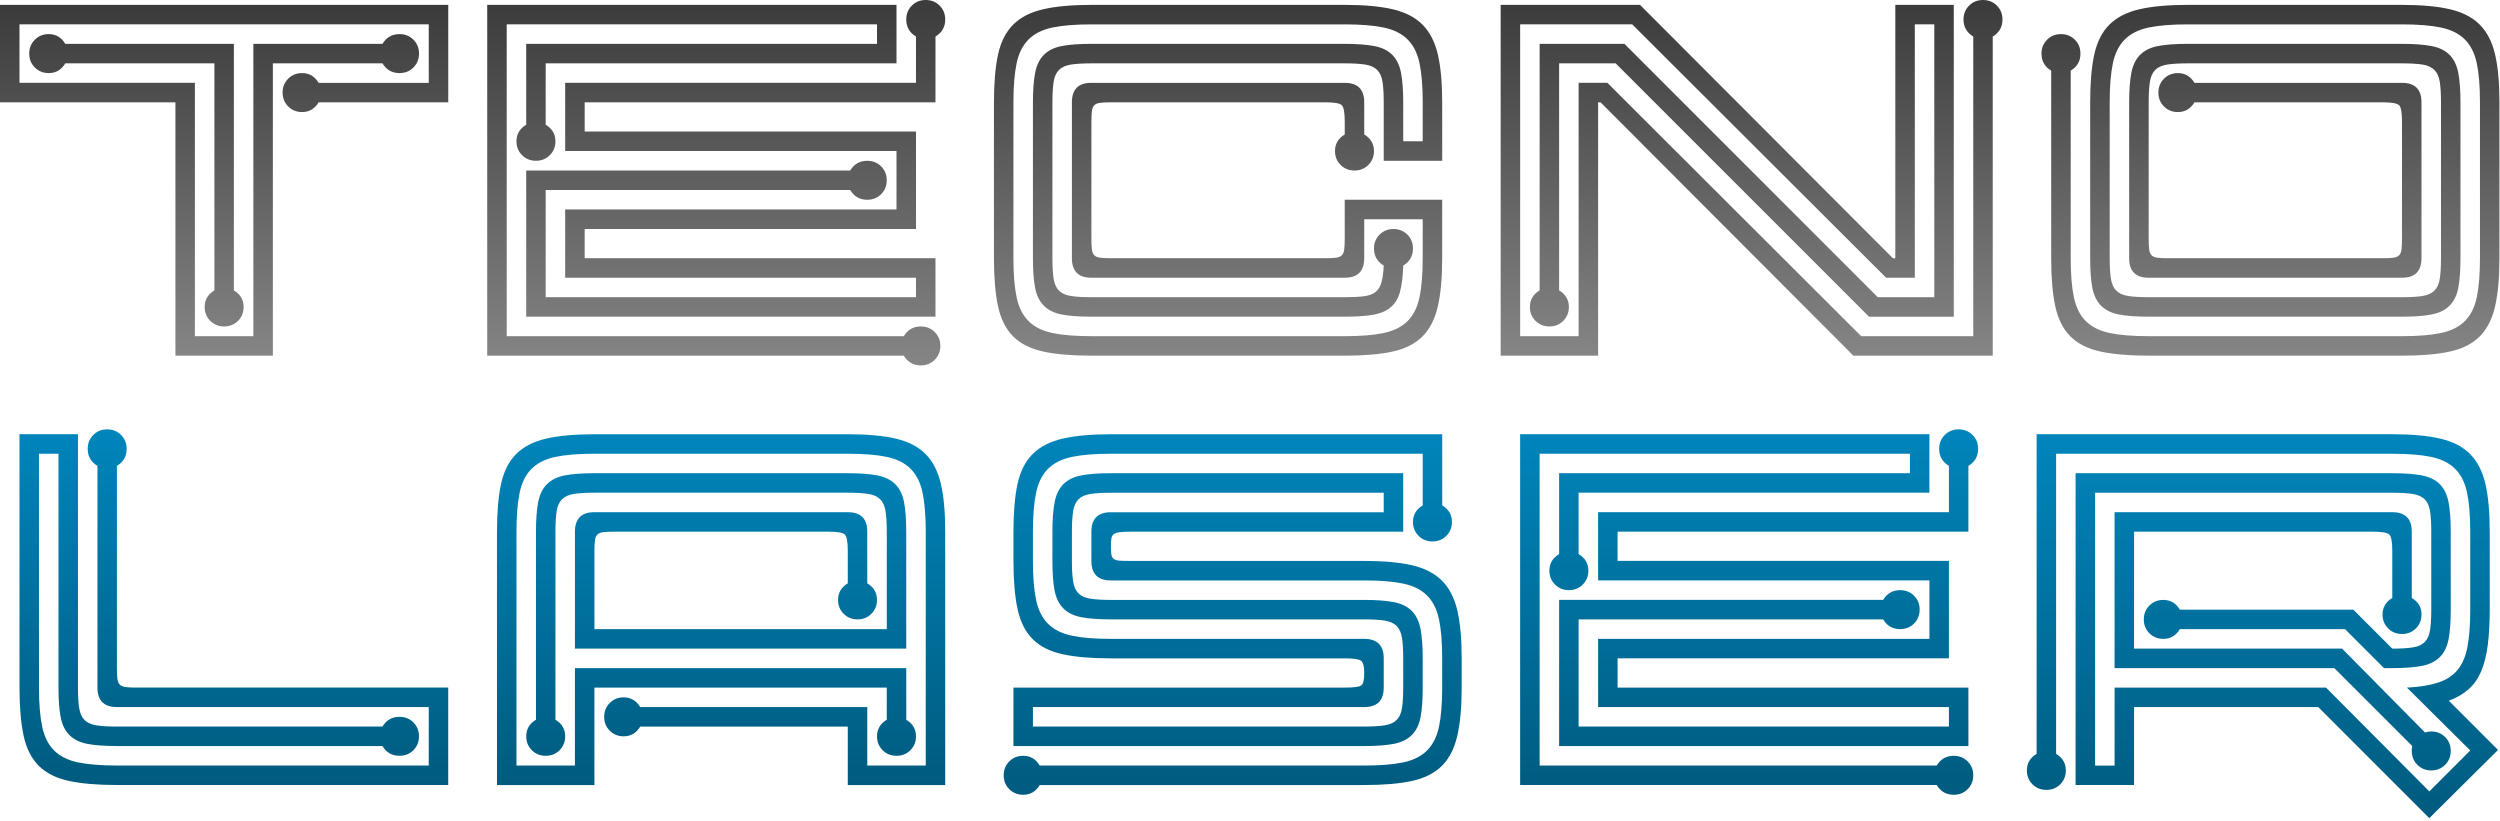 <?xml version="1.0" encoding="utf-8"?>
<!-- Generator: Adobe Illustrator 16.0.0, SVG Export Plug-In . SVG Version: 6.00 Build 0)  -->
<!DOCTYPE svg PUBLIC "-//W3C//DTD SVG 1.1//EN" "http://www.w3.org/Graphics/SVG/1.1/DTD/svg11.dtd">
<svg version="1.1" id="Capa_1" xmlns="http://www.w3.org/2000/svg" xmlns:xlink="http://www.w3.org/1999/xlink" x="0px" y="0px"
	 width="214px" height="70.25px" viewBox="0 0 214 70.25" enable-background="new 0 0 214 70.25" xml:space="preserve">
<linearGradient id="SVGID_1_" gradientUnits="userSpaceOnUse" x1="19.185" y1="30.446" x2="19.185" y2="0.417">
	<stop  offset="0" style="stop-color:#858585"/>
	<stop  offset="1" style="stop-color:#3B3B3B"/>
</linearGradient>
<path fill="url(#SVGID_1_)" d="M24.19,7.924c0-0.472,0.16-0.869,0.479-1.188c0.319-0.319,0.715-0.479,1.188-0.479
	c0.611,0,1.084,0.278,1.418,0.834h9.426V2.085H1.668V7.09h15.015v21.688h5.005V3.754H32.74C33.074,3.198,33.56,2.92,34.2,2.92
	c0.473,0,0.869,0.16,1.189,0.479c0.319,0.32,0.479,0.716,0.479,1.188c0,0.473-0.16,0.87-0.479,1.189
	c-0.32,0.32-0.716,0.479-1.189,0.479c-0.64,0-1.126-0.278-1.459-0.834h-9.384v25.024h-8.341V8.759H0V0.417h38.371v8.341H27.276
	c-0.333,0.557-0.807,0.834-1.418,0.834c-0.473,0-0.869-0.16-1.188-0.479C24.35,8.794,24.19,8.397,24.19,7.924z M2.502,4.588
	c0-0.472,0.16-0.869,0.48-1.188C3.302,3.08,3.698,2.92,4.171,2.92c0.611,0,1.084,0.278,1.418,0.834H20.02v21.104
	c0.556,0.334,0.834,0.807,0.834,1.418c0,0.473-0.16,0.87-0.479,1.189c-0.32,0.32-0.716,0.479-1.188,0.479
	c-0.473,0-0.87-0.16-1.189-0.479c-0.32-0.319-0.479-0.716-0.479-1.189c0-0.611,0.278-1.084,0.834-1.418V5.422H5.589
	C5.255,5.979,4.782,6.256,4.171,6.256c-0.473,0-0.869-0.16-1.188-0.479C2.662,5.458,2.502,5.061,2.502,4.588z"/>
<linearGradient id="SVGID_2_" gradientUnits="userSpaceOnUse" x1="61.309" y1="31.28" x2="61.309" y2="0">
	<stop  offset="0" style="stop-color:#858585"/>
	<stop  offset="1" style="stop-color:#3B3B3B"/>
</linearGradient>
<path fill="url(#SVGID_2_)" d="M44.209,12.095c0-0.611,0.277-1.084,0.834-1.418V3.754h30.029V2.085H43.375v26.692h33.991
	c0.333-0.556,0.819-0.834,1.459-0.834c0.473,0,0.869,0.16,1.188,0.479c0.319,0.32,0.48,0.716,0.48,1.189
	c0,0.473-0.161,0.869-0.48,1.188c-0.32,0.319-0.716,0.479-1.188,0.479c-0.64,0-1.126-0.278-1.459-0.834h-35.66V0.417H76.74v5.004
	H46.711v5.255c0.556,0.333,0.834,0.807,0.834,1.418c0,0.473-0.16,0.869-0.479,1.188c-0.32,0.32-0.716,0.48-1.188,0.48
	c-0.473,0-0.87-0.16-1.189-0.48C44.369,12.964,44.209,12.568,44.209,12.095z M77.575,1.668c0-0.473,0.16-0.869,0.479-1.188
	C78.374,0.161,78.77,0,79.243,0c0.473,0,0.869,0.161,1.189,0.48c0.319,0.32,0.479,0.716,0.479,1.188c0,0.64-0.278,1.126-0.834,1.46
	v5.63H50.048v2.502h28.361v8.341H50.048v2.502h30.029v5.005H45.043V14.598h27.735c0.333-0.556,0.82-0.834,1.459-0.834
	c0.473,0,0.869,0.16,1.189,0.479c0.319,0.32,0.479,0.716,0.479,1.188c0,0.473-0.16,0.87-0.479,1.189
	c-0.32,0.32-0.716,0.479-1.189,0.479c-0.64,0-1.126-0.278-1.459-0.834H46.711v9.175h31.697v-1.668H48.379v-5.839H76.74v-5.005
	H48.379V7.09h30.029V3.128C77.852,2.794,77.575,2.309,77.575,1.668z"/>
<linearGradient id="SVGID_3_" gradientUnits="userSpaceOnUse" x1="104.267" y1="30.446" x2="104.267" y2="0.417">
	<stop  offset="0" style="stop-color:#858585"/>
	<stop  offset="1" style="stop-color:#3B3B3B"/>
</linearGradient>
<path fill="url(#SVGID_3_)" d="M114.276,12.929c0-0.611,0.278-1.084,0.834-1.418v-1.084c0-0.778-0.083-1.251-0.25-1.418
	c-0.167-0.167-0.64-0.25-1.418-0.25H95.091c-0.39,0-0.695,0.014-0.917,0.042c-0.223,0.028-0.39,0.098-0.5,0.208
	c-0.112,0.111-0.181,0.278-0.208,0.5c-0.028,0.223-0.042,0.529-0.042,0.917v10.01c0,0.39,0.014,0.695,0.042,0.917
	c0.027,0.223,0.097,0.39,0.208,0.5c0.111,0.112,0.277,0.181,0.5,0.208c0.222,0.028,0.528,0.042,0.917,0.042h18.351
	c0.389,0,0.694-0.014,0.917-0.042c0.222-0.027,0.389-0.097,0.5-0.208c0.111-0.111,0.181-0.277,0.208-0.5
	c0.027-0.222,0.042-0.528,0.042-0.917V17.1h8.342v5.005c0,1.668-0.125,3.044-0.375,4.129c-0.25,1.084-0.688,1.939-1.314,2.565
	s-1.474,1.057-2.544,1.293c-1.071,0.236-2.44,0.354-4.108,0.354H93.423c-1.668,0-3.044-0.118-4.129-0.354
	c-1.084-0.236-1.939-0.667-2.565-1.293s-1.057-1.48-1.293-2.565c-0.236-1.084-0.354-2.461-0.354-4.129V8.759
	c0-1.668,0.118-3.038,0.354-4.108c0.236-1.07,0.667-1.918,1.293-2.544s1.48-1.063,2.565-1.314c1.084-0.25,2.46-0.375,4.129-0.375
	h21.688c1.668,0,3.038,0.125,4.108,0.375c1.07,0.25,1.918,0.688,2.544,1.314s1.063,1.474,1.314,2.544
	c0.25,1.071,0.375,2.44,0.375,4.108v5.005h-5.005V8.759c0-0.723-0.035-1.307-0.104-1.752c-0.07-0.444-0.223-0.785-0.458-1.021
	c-0.237-0.236-0.578-0.389-1.022-0.459c-0.445-0.069-1.029-0.104-1.752-0.104H93.423c-0.723,0-1.307,0.036-1.751,0.104
	c-0.445,0.07-0.786,0.223-1.022,0.459c-0.236,0.236-0.39,0.577-0.459,1.021c-0.069,0.445-0.104,1.029-0.104,1.752v13.346
	c0,0.723,0.035,1.307,0.104,1.751c0.069,0.445,0.223,0.786,0.459,1.022c0.236,0.236,0.577,0.39,1.022,0.459
	c0.444,0.069,1.028,0.104,1.751,0.104h21.688c0.667,0,1.216-0.027,1.647-0.083c0.431-0.055,0.765-0.18,1.001-0.375
	c0.236-0.194,0.403-0.473,0.5-0.834c0.097-0.361,0.16-0.834,0.188-1.418c-0.557-0.333-0.834-0.82-0.834-1.459
	c0-0.473,0.16-0.869,0.48-1.189c0.319-0.319,0.715-0.479,1.188-0.479c0.473,0,0.869,0.16,1.188,0.479
	c0.319,0.32,0.48,0.716,0.48,1.189c0,0.64-0.278,1.126-0.834,1.459c-0.028,0.917-0.119,1.662-0.271,2.231
	c-0.153,0.57-0.417,1.015-0.792,1.334c-0.375,0.32-0.876,0.536-1.501,0.646c-0.625,0.111-1.439,0.167-2.44,0.167H93.423
	c-1.057,0-1.905-0.063-2.544-0.188c-0.64-0.125-1.147-0.375-1.522-0.75s-0.625-0.882-0.75-1.522
	c-0.125-0.639-0.188-1.487-0.188-2.544V8.759c0-1.028,0.063-1.87,0.188-2.523c0.125-0.653,0.375-1.168,0.75-1.543
	c0.375-0.375,0.882-0.626,1.522-0.751c0.639-0.125,1.487-0.188,2.544-0.188h21.688c1.028,0,1.87,0.063,2.523,0.188
	c0.653,0.125,1.168,0.375,1.543,0.751c0.375,0.375,0.626,0.89,0.751,1.543c0.125,0.654,0.188,1.495,0.188,2.523v3.336h1.668V8.759
	c0-1.362-0.091-2.475-0.271-3.337c-0.181-0.861-0.521-1.543-1.022-2.043s-1.182-0.841-2.043-1.022
	c-0.862-0.18-1.975-0.271-3.337-0.271H93.423c-1.363,0-2.475,0.091-3.336,0.271c-0.862,0.181-1.543,0.521-2.044,1.022
	s-0.841,1.182-1.021,2.043C86.84,6.284,86.75,7.396,86.75,8.759v13.346c0,1.363,0.09,2.475,0.271,3.336
	c0.18,0.862,0.521,1.543,1.021,2.043s1.182,0.841,2.044,1.022c0.861,0.181,1.974,0.271,3.336,0.271h21.688
	c1.362,0,2.475-0.09,3.337-0.271c0.861-0.181,1.543-0.521,2.043-1.022s0.841-1.181,1.022-2.043c0.18-0.861,0.271-1.974,0.271-3.336
	v-3.336h-5.005v3.336c0,1.112-0.557,1.668-1.668,1.668H93.423c-1.112,0-1.668-0.556-1.668-1.668V8.759
	c0-1.112,0.556-1.668,1.668-1.668h21.688c1.112,0,1.668,0.557,1.668,1.668v2.752c0.556,0.334,0.834,0.807,0.834,1.418
	c0,0.473-0.16,0.87-0.479,1.189c-0.32,0.32-0.716,0.479-1.188,0.479c-0.473,0-0.87-0.16-1.189-0.479
	C114.436,13.799,114.276,13.402,114.276,12.929z"/>
<linearGradient id="SVGID_4_" gradientUnits="userSpaceOnUse" x1="149.935" y1="30.446" x2="149.935" y2="0">
	<stop  offset="0" style="stop-color:#858585"/>
	<stop  offset="1" style="stop-color:#3B3B3B"/>
</linearGradient>
<path fill="url(#SVGID_4_)" d="M130.959,26.275c0-0.611,0.277-1.084,0.834-1.418V3.754h7.257l21.688,21.688h4.838V2.085h-1.668
	v21.688h-2.46L139.717,2.085h-9.592v26.692h5.004V7.09h2.461l21.729,21.688h9.592V3.128c-0.556-0.334-0.834-0.82-0.834-1.46
	c0-0.473,0.16-0.869,0.479-1.188c0.319-0.319,0.716-0.48,1.189-0.48c0.472,0,0.869,0.161,1.188,0.48
	c0.319,0.32,0.479,0.716,0.479,1.188c0,0.64-0.278,1.126-0.834,1.46v27.318h-11.928L137.006,8.759h-0.208v21.688h-8.341V0.417
	h11.928l21.646,21.688h0.208V0.417h5.005V27.11h-7.257L138.299,5.422h-4.838v19.436c0.556,0.334,0.834,0.807,0.834,1.418
	c0,0.473-0.16,0.87-0.479,1.189c-0.32,0.32-0.716,0.479-1.188,0.479c-0.473,0-0.87-0.16-1.189-0.479
	C131.119,27.145,130.959,26.749,130.959,26.275z"/>
<linearGradient id="SVGID_5_" gradientUnits="userSpaceOnUse" x1="194.353" y1="30.446" x2="194.353" y2="0.417">
	<stop  offset="0" style="stop-color:#858585"/>
	<stop  offset="1" style="stop-color:#3B3B3B"/>
</linearGradient>
<path fill="url(#SVGID_5_)" d="M174.751,4.588c0-0.472,0.16-0.869,0.479-1.188c0.319-0.319,0.715-0.479,1.188-0.479
	c0.473,0,0.869,0.16,1.189,0.479c0.319,0.32,0.479,0.716,0.479,1.188c0,0.64-0.278,1.126-0.834,1.46v16.057
	c0,1.363,0.09,2.475,0.271,3.336c0.18,0.862,0.521,1.543,1.021,2.043s1.182,0.841,2.044,1.022c0.861,0.181,1.974,0.271,3.336,0.271
	h21.688c1.362,0,2.475-0.09,3.337-0.271c0.861-0.181,1.543-0.521,2.043-1.022s0.841-1.181,1.022-2.043
	c0.18-0.861,0.271-1.974,0.271-3.336V8.759c0-1.362-0.091-2.475-0.271-3.337c-0.181-0.861-0.521-1.543-1.022-2.043
	s-1.182-0.841-2.043-1.022c-0.862-0.18-1.975-0.271-3.337-0.271h-18.351c-1.362,0-2.475,0.091-3.336,0.271
	c-0.862,0.181-1.543,0.521-2.043,1.022s-0.841,1.182-1.022,2.043c-0.181,0.862-0.271,1.975-0.271,3.337v13.346
	c0,0.723,0.035,1.307,0.104,1.751c0.069,0.445,0.223,0.786,0.459,1.022c0.236,0.236,0.577,0.39,1.022,0.459
	c0.444,0.069,1.028,0.104,1.751,0.104h21.688c0.723,0,1.307-0.035,1.752-0.104c0.444-0.069,0.785-0.223,1.022-0.459
	c0.236-0.236,0.389-0.577,0.458-1.022c0.069-0.444,0.104-1.028,0.104-1.751V8.759c0-0.723-0.035-1.307-0.104-1.752
	c-0.07-0.444-0.223-0.785-0.458-1.021c-0.237-0.236-0.578-0.389-1.022-0.459c-0.445-0.069-1.029-0.104-1.752-0.104h-18.351
	c-0.723,0-1.307,0.036-1.751,0.104c-0.445,0.07-0.786,0.223-1.022,0.459c-0.236,0.236-0.39,0.577-0.458,1.021
	c-0.07,0.445-0.104,1.029-0.104,1.752v11.678c0,0.39,0.014,0.695,0.042,0.917c0.027,0.223,0.097,0.39,0.208,0.5
	c0.111,0.112,0.277,0.181,0.5,0.208c0.222,0.028,0.528,0.042,0.917,0.042h18.351c0.389,0,0.694-0.014,0.917-0.042
	c0.222-0.027,0.389-0.097,0.5-0.208c0.111-0.111,0.181-0.277,0.208-0.5c0.027-0.222,0.042-0.528,0.042-0.917v-10.01
	c0-0.778-0.083-1.251-0.25-1.418c-0.167-0.167-0.64-0.25-1.418-0.25h-16.099c-0.333,0.557-0.807,0.834-1.418,0.834
	c-0.473,0-0.869-0.16-1.188-0.479c-0.32-0.319-0.48-0.716-0.48-1.189c0-0.472,0.16-0.869,0.48-1.188
	c0.319-0.319,0.715-0.479,1.188-0.479c0.611,0,1.084,0.278,1.418,0.834h17.767c1.112,0,1.668,0.557,1.668,1.668v13.346
	c0,1.112-0.557,1.668-1.668,1.668h-21.688c-1.112,0-1.668-0.556-1.668-1.668V8.759c0-1.028,0.063-1.87,0.188-2.523
	c0.125-0.653,0.375-1.168,0.75-1.543c0.375-0.375,0.882-0.626,1.522-0.751c0.639-0.125,1.487-0.188,2.544-0.188h18.351
	c1.028,0,1.87,0.063,2.523,0.188c0.653,0.125,1.168,0.375,1.543,0.751c0.375,0.375,0.626,0.89,0.751,1.543
	c0.125,0.654,0.188,1.495,0.188,2.523v13.346c0,1.057-0.063,1.905-0.188,2.544c-0.125,0.64-0.375,1.147-0.751,1.522
	c-0.375,0.375-0.89,0.625-1.543,0.75c-0.654,0.125-1.495,0.188-2.523,0.188h-21.688c-1.057,0-1.905-0.063-2.544-0.188
	c-0.64-0.125-1.147-0.375-1.522-0.75s-0.625-0.882-0.75-1.522c-0.125-0.639-0.188-1.487-0.188-2.544V8.759
	c0-1.668,0.118-3.038,0.354-4.108c0.236-1.07,0.667-1.918,1.293-2.544s1.48-1.063,2.565-1.314c1.084-0.25,2.461-0.375,4.129-0.375
	h18.351c1.668,0,3.038,0.125,4.108,0.375c1.07,0.25,1.918,0.688,2.544,1.314s1.063,1.474,1.314,2.544
	c0.25,1.071,0.375,2.44,0.375,4.108v13.346c0,1.668-0.125,3.044-0.375,4.129c-0.25,1.084-0.688,1.939-1.314,2.565
	s-1.474,1.057-2.544,1.293c-1.071,0.236-2.44,0.354-4.108,0.354h-21.688c-1.668,0-3.044-0.118-4.129-0.354
	c-1.084-0.236-1.939-0.667-2.565-1.293s-1.057-1.48-1.293-2.565c-0.236-1.084-0.354-2.461-0.354-4.129V6.048
	C175.028,5.714,174.751,5.228,174.751,4.588z"/>
<linearGradient id="SVGID_6_" gradientUnits="userSpaceOnUse" x1="20.02" y1="67.199" x2="20.02" y2="36.753">
	<stop  offset="0" style="stop-color:#005B7F"/>
	<stop  offset="1" style="stop-color:#0085BB"/>
</linearGradient>
<path fill="url(#SVGID_6_)" d="M7.507,38.421c0-0.473,0.16-0.869,0.479-1.188c0.319-0.319,0.716-0.48,1.189-0.48
	c0.472,0,0.869,0.161,1.188,0.48c0.319,0.32,0.479,0.716,0.479,1.188c0,0.64-0.278,1.126-0.834,1.46v17.308
	c0,0.39,0.014,0.695,0.042,0.917c0.027,0.223,0.097,0.39,0.208,0.5c0.111,0.112,0.277,0.181,0.5,0.208
	c0.222,0.028,0.528,0.042,0.917,0.042h26.692v8.341H10.01c-1.668,0-3.044-0.118-4.129-0.354s-1.939-0.668-2.565-1.293
	c-0.625-0.625-1.057-1.48-1.293-2.565c-0.236-1.084-0.354-2.461-0.354-4.129V37.17h5.005v21.688c0,0.723,0.035,1.307,0.104,1.751
	C6.847,61.055,7,61.396,7.236,61.631c0.236,0.236,0.577,0.39,1.022,0.459c0.444,0.069,1.028,0.104,1.751,0.104h22.73
	c0.333-0.556,0.82-0.834,1.459-0.834c0.473,0,0.869,0.16,1.189,0.479c0.319,0.32,0.479,0.716,0.479,1.188
	c0,0.473-0.16,0.87-0.479,1.189c-0.32,0.32-0.716,0.479-1.189,0.479c-0.64,0-1.126-0.278-1.459-0.834H10.01
	c-1.057,0-1.905-0.063-2.544-0.188c-0.64-0.125-1.147-0.375-1.522-0.75s-0.625-0.882-0.75-1.522
	c-0.125-0.639-0.188-1.487-0.188-2.544v-20.02H3.337v20.02c0,1.363,0.09,2.475,0.271,3.336c0.18,0.862,0.521,1.543,1.021,2.043
	s1.182,0.841,2.044,1.022c0.861,0.181,1.974,0.271,3.336,0.271h26.692v-5.005H10.01c-1.112,0-1.668-0.556-1.668-1.668V39.881
	C7.785,39.547,7.507,39.062,7.507,38.421z"/>
<linearGradient id="SVGID_7_" gradientUnits="userSpaceOnUse" x1="61.726" y1="67.199" x2="61.726" y2="37.17">
	<stop  offset="0" style="stop-color:#005B7F"/>
	<stop  offset="1" style="stop-color:#0085BB"/>
</linearGradient>
<path fill="url(#SVGID_7_)" d="M77.575,57.189v4.421c0.556,0.334,0.834,0.807,0.834,1.418c0,0.473-0.161,0.87-0.48,1.189
	c-0.32,0.32-0.716,0.479-1.188,0.479c-0.473,0-0.869-0.16-1.188-0.479c-0.32-0.319-0.48-0.716-0.48-1.189
	c0-0.611,0.278-1.084,0.834-1.418v-2.752H50.882v8.341h-8.341V45.512c0-1.668,0.118-3.038,0.354-4.108
	c0.236-1.07,0.667-1.918,1.293-2.544s1.48-1.063,2.565-1.314c1.084-0.25,2.46-0.375,4.129-0.375H72.57
	c1.668,0,3.038,0.125,4.108,0.375c1.07,0.25,1.918,0.688,2.544,1.314s1.063,1.474,1.314,2.544c0.25,1.071,0.375,2.44,0.375,4.108
	v21.688H72.57v-5.005H54.803c-0.333,0.557-0.807,0.834-1.418,0.834c-0.473,0-0.869-0.16-1.188-0.479
	c-0.32-0.319-0.48-0.715-0.48-1.188c0-0.473,0.16-0.869,0.48-1.189c0.319-0.319,0.715-0.479,1.188-0.479
	c0.611,0,1.084,0.278,1.418,0.834h19.436v5.005h5.005V45.512c0-1.362-0.091-2.475-0.271-3.337c-0.181-0.861-0.521-1.543-1.022-2.043
	s-1.182-0.841-2.043-1.022c-0.862-0.18-1.975-0.271-3.337-0.271H50.882c-1.363,0-2.475,0.091-3.336,0.271
	c-0.862,0.181-1.543,0.521-2.044,1.022s-0.841,1.182-1.021,2.043c-0.181,0.862-0.271,1.975-0.271,3.337v20.019h5.004v-8.341H77.575z
	 M71.736,51.351c0-0.611,0.278-1.084,0.834-1.418V47.18c0-0.778-0.083-1.251-0.25-1.418c-0.167-0.167-0.64-0.25-1.418-0.25H52.551
	c-0.39,0-0.695,0.014-0.917,0.042c-0.223,0.028-0.39,0.098-0.5,0.208c-0.112,0.111-0.181,0.278-0.208,0.5
	c-0.028,0.223-0.042,0.529-0.042,0.917v6.673h25.024v-8.341c0-0.723-0.035-1.307-0.104-1.752c-0.07-0.444-0.223-0.785-0.458-1.021
	c-0.237-0.236-0.578-0.389-1.022-0.459c-0.445-0.069-1.029-0.104-1.752-0.104H50.882c-0.723,0-1.307,0.036-1.751,0.104
	c-0.445,0.07-0.786,0.223-1.022,0.459c-0.236,0.236-0.39,0.577-0.459,1.021c-0.069,0.445-0.104,1.029-0.104,1.752V61.61
	c0.556,0.334,0.834,0.807,0.834,1.418c0,0.473-0.16,0.87-0.479,1.189c-0.32,0.32-0.716,0.479-1.188,0.479
	c-0.473,0-0.87-0.16-1.189-0.479c-0.32-0.319-0.479-0.716-0.479-1.189c0-0.611,0.277-1.084,0.834-1.418V45.512
	c0-1.028,0.063-1.87,0.188-2.523c0.125-0.653,0.375-1.168,0.75-1.543c0.375-0.375,0.882-0.626,1.522-0.751
	c0.639-0.125,1.487-0.188,2.544-0.188H72.57c1.028,0,1.87,0.063,2.523,0.188c0.653,0.125,1.168,0.375,1.543,0.751
	c0.375,0.375,0.626,0.89,0.751,1.543c0.125,0.654,0.188,1.495,0.188,2.523v10.01H49.214v-10.01c0-1.112,0.556-1.668,1.668-1.668
	H72.57c1.112,0,1.668,0.557,1.668,1.668v4.421c0.556,0.333,0.834,0.807,0.834,1.418c0,0.473-0.16,0.869-0.479,1.188
	c-0.32,0.32-0.716,0.48-1.188,0.48c-0.473,0-0.87-0.16-1.189-0.48C71.896,52.22,71.736,51.824,71.736,51.351z"/>
<linearGradient id="SVGID_8_" gradientUnits="userSpaceOnUse" x1="105.518" y1="68.033" x2="105.518" y2="37.17">
	<stop  offset="0" style="stop-color:#005B7F"/>
	<stop  offset="1" style="stop-color:#0085BB"/>
</linearGradient>
<path fill="url(#SVGID_8_)" d="M85.916,66.365c0-0.473,0.16-0.869,0.479-1.189c0.319-0.319,0.715-0.479,1.188-0.479
	c0.611,0,1.084,0.278,1.418,0.834h27.777c1.362,0,2.475-0.09,3.337-0.271c0.861-0.181,1.543-0.521,2.043-1.022
	s0.841-1.181,1.022-2.043c0.18-0.861,0.271-1.974,0.271-3.336v-2.502c0-1.362-0.091-2.475-0.271-3.336
	c-0.181-0.862-0.521-1.543-1.022-2.044s-1.182-0.84-2.043-1.021c-0.862-0.181-1.975-0.271-3.337-0.271H95.091
	c-1.112,0-1.668-0.556-1.668-1.668v-2.502c0-1.112,0.556-1.668,1.668-1.668h23.356v-1.668H95.091c-0.723,0-1.307,0.036-1.751,0.104
	c-0.445,0.07-0.786,0.223-1.022,0.459c-0.236,0.236-0.39,0.577-0.459,1.021c-0.069,0.445-0.104,1.029-0.104,1.752v2.502
	c0,0.723,0.035,1.307,0.104,1.751c0.069,0.445,0.223,0.786,0.459,1.022c0.236,0.236,0.577,0.39,1.022,0.458
	c0.444,0.07,1.028,0.104,1.751,0.104h21.688c1.028,0,1.87,0.063,2.523,0.188c0.653,0.125,1.168,0.375,1.543,0.751
	c0.375,0.375,0.626,0.89,0.751,1.543c0.125,0.654,0.188,1.495,0.188,2.523v2.502c0,1.057-0.063,1.905-0.188,2.544
	c-0.125,0.64-0.375,1.147-0.751,1.522c-0.375,0.375-0.89,0.625-1.543,0.75c-0.654,0.125-1.495,0.188-2.523,0.188H86.75v-5.005
	h28.361c0.778,0,1.251-0.063,1.418-0.188c0.167-0.125,0.25-0.479,0.25-1.063c0-0.611-0.111-0.973-0.333-1.084
	c-0.223-0.111-0.667-0.167-1.334-0.167h-20.02c-1.668,0-3.044-0.118-4.129-0.354c-1.084-0.236-1.939-0.667-2.565-1.293
	s-1.057-1.48-1.293-2.565c-0.236-1.084-0.354-2.461-0.354-4.129v-2.502c0-1.668,0.118-3.038,0.354-4.108
	c0.236-1.07,0.667-1.918,1.293-2.544s1.48-1.063,2.565-1.314c1.084-0.25,2.46-0.375,4.129-0.375h28.361v6.089
	c0.556,0.334,0.834,0.807,0.834,1.418c0,0.473-0.16,0.87-0.479,1.189c-0.32,0.32-0.716,0.479-1.188,0.479
	c-0.473,0-0.87-0.16-1.189-0.479c-0.32-0.319-0.479-0.716-0.479-1.189c0-0.611,0.278-1.084,0.834-1.418v-4.421H95.091
	c-1.363,0-2.475,0.091-3.336,0.271c-0.862,0.181-1.543,0.521-2.044,1.022s-0.841,1.182-1.021,2.043
	c-0.181,0.862-0.271,1.975-0.271,3.337v2.502c0,1.362,0.09,2.475,0.271,3.336c0.18,0.862,0.521,1.543,1.021,2.043
	s1.182,0.841,2.044,1.022c0.861,0.181,1.974,0.271,3.336,0.271h21.688c1.112,0,1.668,0.557,1.668,1.668v2.502
	c0,1.112-0.557,1.668-1.668,1.668h-28.36v1.668h28.36c0.723,0,1.307-0.035,1.752-0.104c0.444-0.069,0.785-0.223,1.022-0.459
	c0.236-0.236,0.389-0.577,0.458-1.022c0.069-0.444,0.104-1.028,0.104-1.751v-2.502c0-0.723-0.035-1.307-0.104-1.752
	c-0.07-0.444-0.223-0.785-0.458-1.021c-0.237-0.236-0.578-0.389-1.022-0.459c-0.445-0.069-1.029-0.104-1.752-0.104H95.091
	c-1.057,0-1.905-0.063-2.544-0.188c-0.64-0.125-1.147-0.375-1.522-0.75c-0.375-0.375-0.625-0.882-0.75-1.522
	c-0.125-0.639-0.188-1.487-0.188-2.544v-2.502c0-1.028,0.063-1.87,0.188-2.523c0.125-0.653,0.375-1.168,0.75-1.543
	c0.375-0.375,0.882-0.626,1.522-0.751c0.639-0.125,1.487-0.188,2.544-0.188h25.024v5.005H96.76c-0.39,0-0.695,0.014-0.917,0.042
	c-0.223,0.028-0.39,0.083-0.5,0.167c-0.112,0.083-0.181,0.208-0.208,0.375c-0.028,0.167-0.042,0.39-0.042,0.667
	c0,0.306,0.014,0.542,0.042,0.709c0.027,0.167,0.097,0.292,0.208,0.375c0.111,0.083,0.277,0.132,0.5,0.146
	c0.222,0.014,0.528,0.021,0.917,0.021h20.019c1.668,0,3.038,0.125,4.108,0.375c1.07,0.25,1.918,0.688,2.544,1.314
	s1.063,1.474,1.314,2.544c0.25,1.071,0.375,2.44,0.375,4.108v2.502c0,1.668-0.125,3.044-0.375,4.129
	c-0.25,1.084-0.688,1.939-1.314,2.565c-0.625,0.625-1.474,1.057-2.544,1.293c-1.071,0.236-2.44,0.354-4.108,0.354H89.002
	c-0.333,0.556-0.807,0.834-1.418,0.834c-0.473,0-0.869-0.16-1.188-0.479C86.076,67.233,85.916,66.838,85.916,66.365z"/>
<linearGradient id="SVGID_9_" gradientUnits="userSpaceOnUse" x1="149.727" y1="68.033" x2="149.727" y2="36.753">
	<stop  offset="0" style="stop-color:#005B7F"/>
	<stop  offset="1" style="stop-color:#0085BB"/>
</linearGradient>
<path fill="url(#SVGID_9_)" d="M132.627,48.848c0-0.611,0.277-1.084,0.834-1.418v-6.923h30.029v-1.668h-31.697v26.692h33.991
	c0.333-0.556,0.819-0.834,1.459-0.834c0.473,0,0.869,0.16,1.188,0.479c0.319,0.32,0.48,0.716,0.48,1.189s-0.161,0.868-0.48,1.188
	c-0.32,0.319-0.716,0.479-1.188,0.479c-0.64,0-1.126-0.278-1.459-0.834h-35.66V37.17h35.034v5.004H135.13v5.255
	c0.556,0.333,0.834,0.807,0.834,1.418c0,0.473-0.16,0.869-0.479,1.188c-0.32,0.32-0.716,0.48-1.188,0.48
	c-0.473,0-0.87-0.16-1.189-0.48C132.787,49.717,132.627,49.321,132.627,48.848z M165.993,38.421c0-0.473,0.16-0.869,0.479-1.188
	c0.319-0.319,0.715-0.48,1.188-0.48c0.473,0,0.869,0.161,1.189,0.48c0.319,0.32,0.479,0.716,0.479,1.188
	c0,0.64-0.278,1.126-0.834,1.46v5.63h-30.029v2.502h28.361v8.341h-28.361v2.502h30.029v5.005h-35.034V51.351h27.735
	c0.333-0.556,0.82-0.834,1.459-0.834c0.473,0,0.869,0.16,1.189,0.479c0.319,0.32,0.479,0.716,0.479,1.188
	c0,0.473-0.16,0.87-0.479,1.189c-0.32,0.32-0.716,0.479-1.189,0.479c-0.64,0-1.126-0.278-1.459-0.834H135.13v9.175h31.697v-1.668
	h-30.029v-5.839h28.361v-5.005h-28.361v-5.839h30.029v-3.962C166.271,39.547,165.993,39.062,165.993,38.421z"/>
<linearGradient id="SVGID_10_" gradientUnits="userSpaceOnUse" x1="193.666" y1="70.035" x2="193.666" y2="37.17">
	<stop  offset="0" style="stop-color:#005B7F"/>
	<stop  offset="1" style="stop-color:#0085BB"/>
</linearGradient>
<path fill="url(#SVGID_10_)" d="M173.5,65.948c0-0.611,0.277-1.084,0.834-1.418V37.17h30.446c1.668,0,3.037,0.125,4.108,0.375
	c1.07,0.25,1.918,0.688,2.544,1.314c0.626,0.625,1.063,1.474,1.314,2.544c0.25,1.071,0.375,2.44,0.375,4.108v6.673
	c0,1.141-0.056,2.148-0.167,3.024c-0.111,0.876-0.299,1.626-0.563,2.252c-0.265,0.626-0.625,1.141-1.084,1.543
	c-0.458,0.403-1.022,0.73-1.689,0.98l4.212,4.212l-5.881,5.839l-9.509-9.509h-15.765v6.673h-5.005V40.507h27.11
	c1.028,0,1.87,0.063,2.523,0.188s1.168,0.375,1.543,0.751c0.375,0.375,0.625,0.89,0.75,1.543c0.125,0.654,0.188,1.495,0.188,2.523
	v6.673c0,1.057-0.063,1.905-0.188,2.544s-0.375,1.147-0.75,1.522c-0.375,0.375-0.89,0.626-1.543,0.751s-1.495,0.188-2.523,0.188
	h-0.709l-3.336-3.336h-14.139c-0.333,0.557-0.807,0.834-1.418,0.834c-0.473,0-0.869-0.16-1.188-0.479
	c-0.32-0.319-0.48-0.715-0.48-1.188c0-0.473,0.16-0.869,0.48-1.189c0.319-0.319,0.715-0.479,1.188-0.479
	c0.611,0,1.084,0.278,1.418,0.834h14.848l3.337,3.337c0.723,0,1.306-0.035,1.751-0.104c0.444-0.069,0.785-0.222,1.022-0.459
	c0.236-0.236,0.389-0.577,0.458-1.021c0.069-0.444,0.104-1.028,0.104-1.752v-6.673c0-0.723-0.035-1.307-0.104-1.752
	c-0.07-0.444-0.223-0.785-0.458-1.021c-0.237-0.236-0.578-0.389-1.022-0.459c-0.445-0.069-1.029-0.104-1.751-0.104h-25.441v23.356
	h1.668v-6.673h18.101l8.842,8.883l3.503-3.503l-5.422-5.38c1.084-0.056,1.981-0.202,2.69-0.438c0.709-0.236,1.265-0.605,1.668-1.105
	c0.403-0.5,0.681-1.167,0.834-2.002c0.153-0.834,0.229-1.876,0.229-3.128v-6.673c0-1.362-0.09-2.475-0.271-3.337
	c-0.181-0.861-0.521-1.543-1.022-2.043s-1.182-0.841-2.043-1.022c-0.862-0.18-1.975-0.271-3.336-0.271h-28.778V64.53
	c0.556,0.334,0.834,0.807,0.834,1.418c0,0.473-0.16,0.869-0.479,1.188c-0.32,0.319-0.716,0.479-1.189,0.479
	c-0.473,0-0.869-0.16-1.188-0.479C173.66,66.817,173.5,66.421,173.5,65.948z M203.946,52.602c0-0.611,0.278-1.084,0.834-1.418V47.18
	c0-0.778-0.083-1.251-0.25-1.418c-0.167-0.167-0.64-0.25-1.418-0.25h-20.437v10.01h17.809l7.09,7.173
	c0.223-0.055,0.403-0.083,0.542-0.083c0.472,0,0.869,0.161,1.188,0.48c0.319,0.32,0.479,0.716,0.479,1.188
	c0,0.473-0.16,0.869-0.479,1.188c-0.32,0.32-0.716,0.48-1.188,0.48c-0.473,0-0.87-0.16-1.189-0.48
	c-0.32-0.319-0.479-0.715-0.479-1.188c0-0.194,0.014-0.333,0.042-0.417l-6.673-6.673h-18.81V43.843h23.773
	c1.111,0,1.668,0.557,1.668,1.668v5.672c0.556,0.334,0.834,0.807,0.834,1.418c0,0.473-0.161,0.87-0.48,1.189
	c-0.32,0.32-0.716,0.479-1.188,0.479c-0.473,0-0.87-0.16-1.188-0.479C204.105,53.471,203.946,53.075,203.946,52.602z"/>
</svg>
